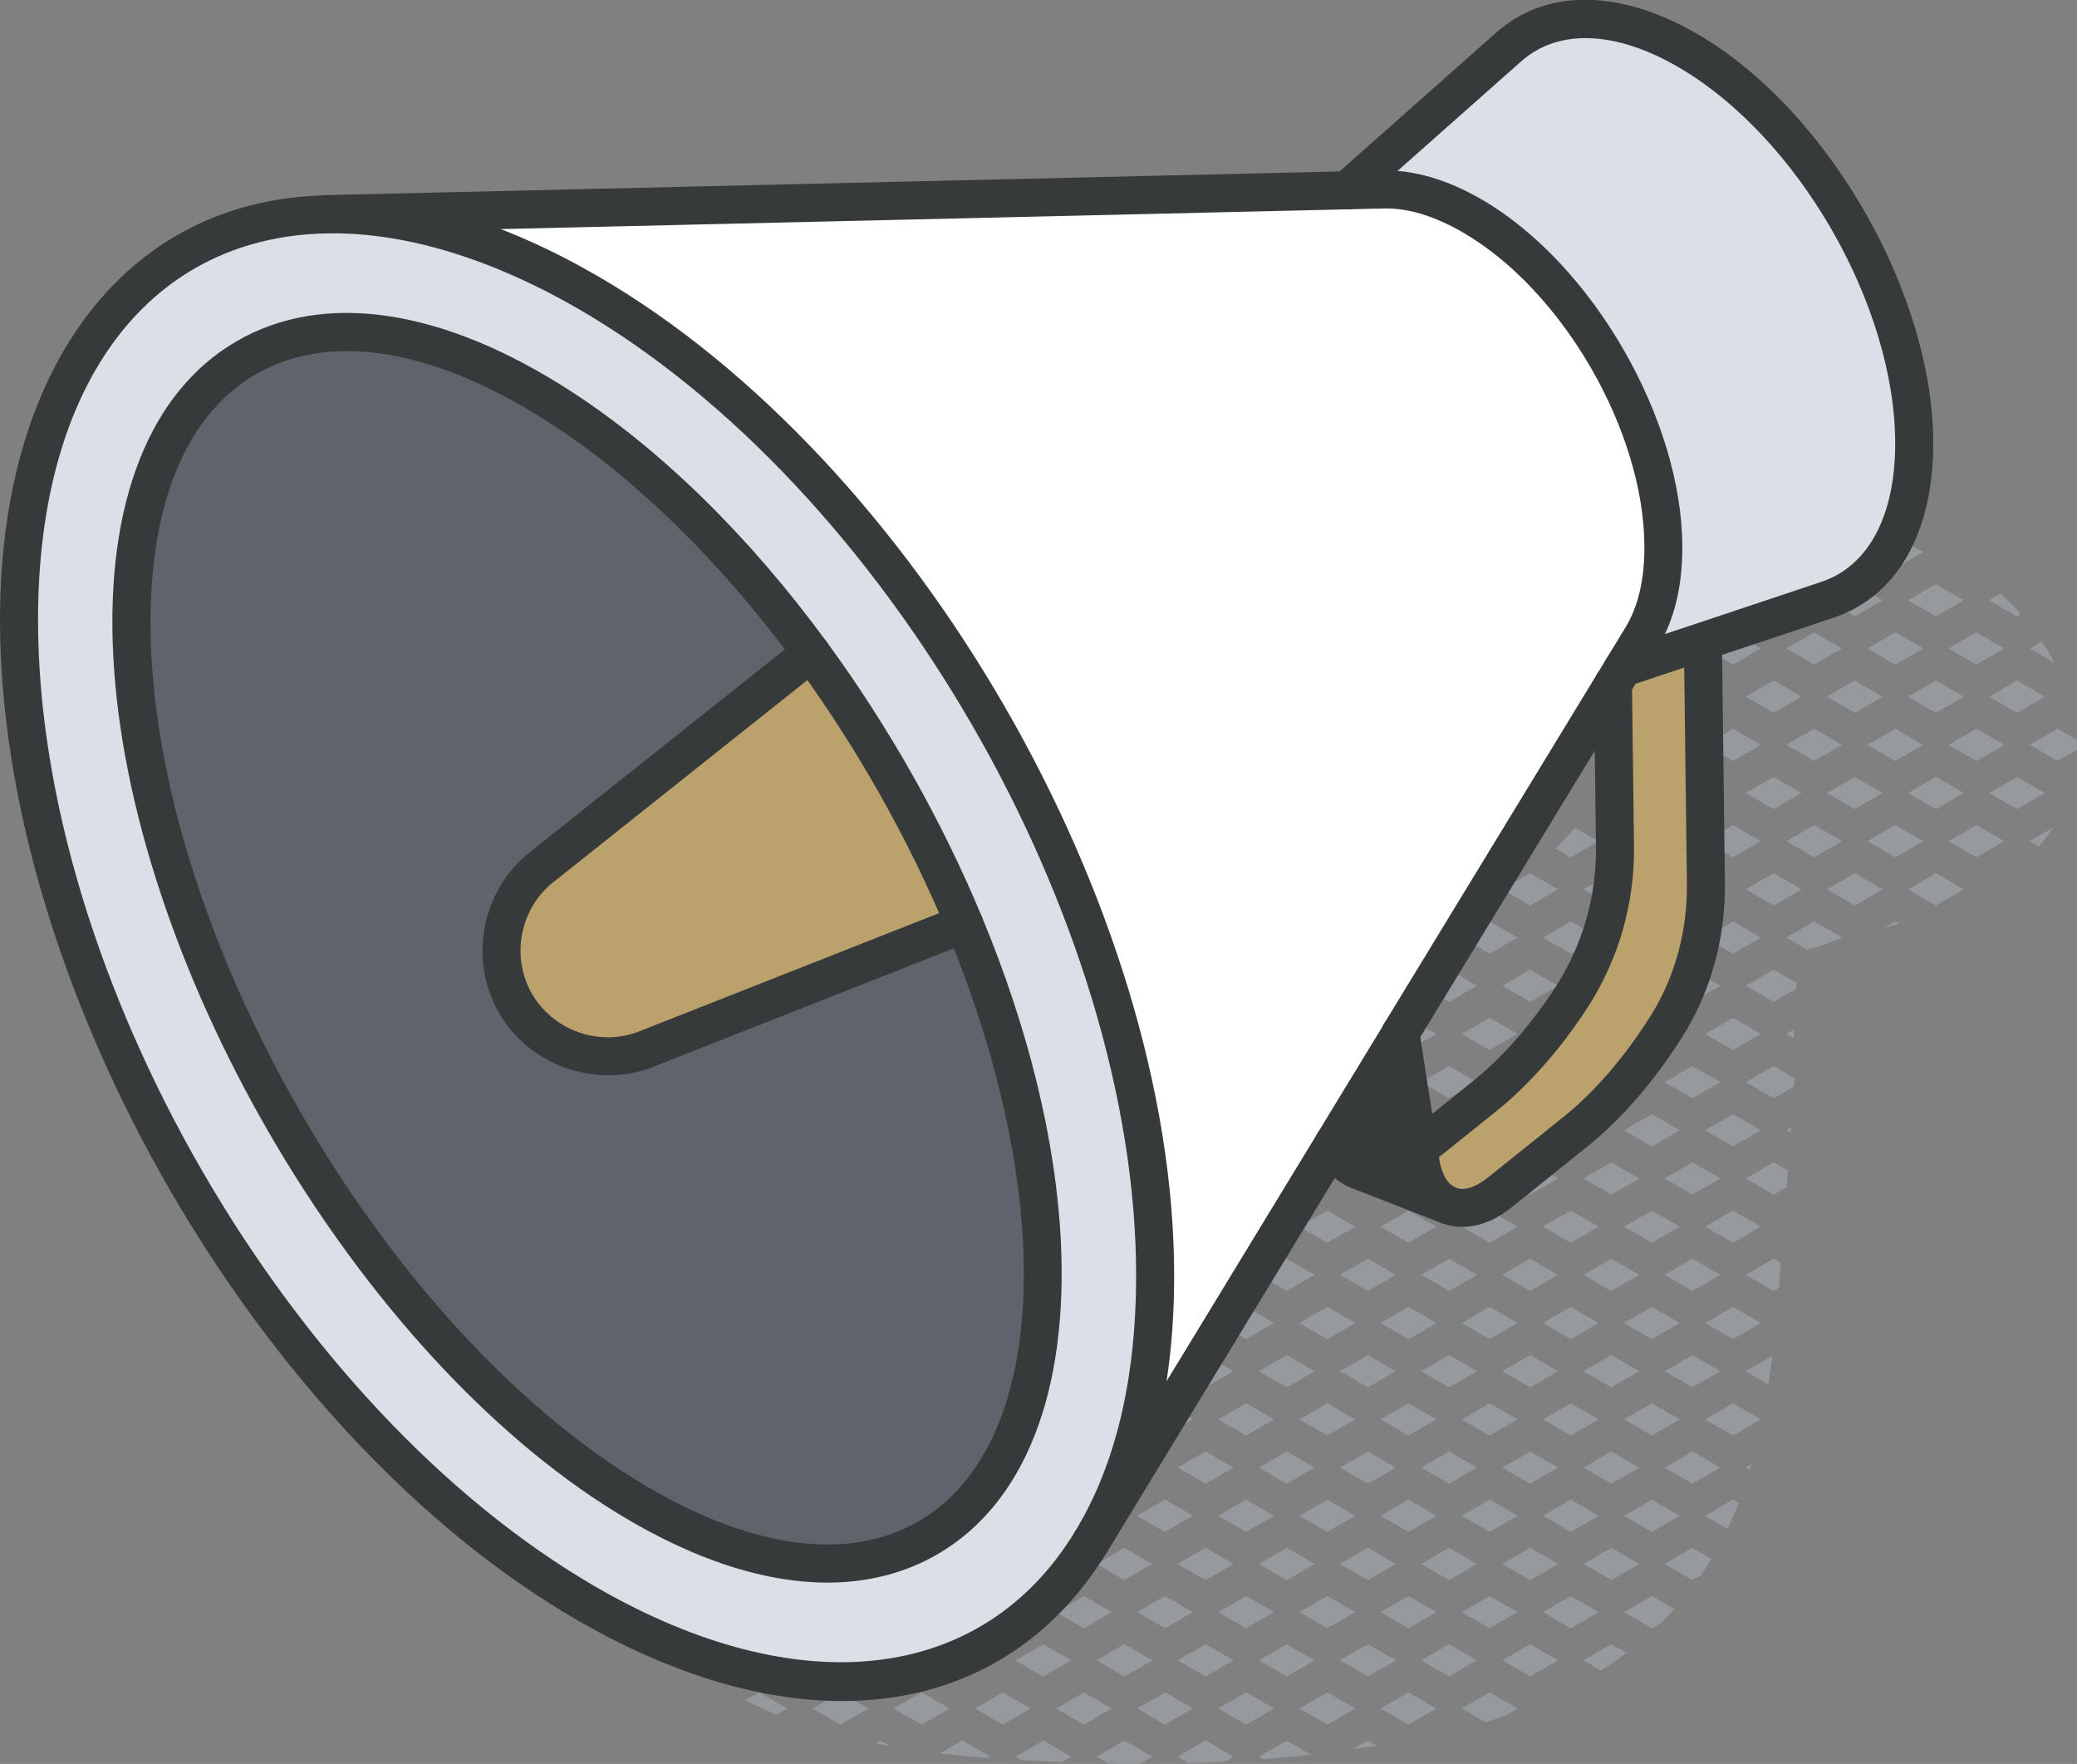 <svg xmlns="http://www.w3.org/2000/svg" id="Layer_2" viewBox="0 0 163.82 139.11"><rect x="0" y="0" width="163.82" height="139.11" fill="#808080" stroke="none"/><defs><style>.cls-1{fill:#fff;}.cls-2{fill:#969a9e;}.cls-3{fill:#bba16b;}.cls-4{fill:#dae0e5;}.cls-5{fill:#373a3a;}.cls-6{fill:#5f646b;}</style></defs><g id="icons"><g><g><path class="cls-2" d="M161.05,50.58l-.96,.56,1.97,1.14c-.3-.58-.64-1.14-1.01-1.7Z"></path><path class="cls-2" d="M162.29,57.47l-2.2,1.27,2.2,1.27,1.53-.88c0-.26,0-.52-.01-.78l-1.52-.88Z"></path><path class="cls-2" d="M160.81,66.76c.42-.48,.79-.98,1.11-1.48l-1.83,1.06,.72,.42Z"></path><polygon class="cls-2" points="158.09 51.14 155.89 49.87 153.69 51.14 155.89 52.41 158.09 51.14"></polygon><path class="cls-2" d="M159.39,48.43c-.5-.57-1.03-1.11-1.59-1.62l-.92,.53,2.2,1.27,.31-.18Z"></path><polygon class="cls-2" points="158.09 58.74 155.89 57.47 153.69 58.74 155.89 60.01 158.09 58.74"></polygon><polygon class="cls-2" points="161.29 54.94 159.09 53.67 156.89 54.94 159.09 56.21 161.29 54.94"></polygon><polygon class="cls-2" points="153.69 66.34 155.89 67.61 158.09 66.34 155.89 65.07 153.69 66.34"></polygon><polygon class="cls-2" points="159.09 61.27 156.89 62.54 159.09 63.81 161.29 62.54 159.09 61.27"></polygon><path class="cls-2" d="M151.69,43.54l-1.43-.82c-.43-.08-.86-.13-1.29-.15l-1.69,.97,2.2,1.27,2.2-1.27Z"></path><polygon class="cls-2" points="151.69 51.14 149.49 49.87 147.29 51.14 149.49 52.41 151.69 51.14"></polygon><polygon class="cls-2" points="154.89 47.34 152.69 46.07 150.49 47.34 152.69 48.61 154.89 47.34"></polygon><polygon class="cls-2" points="151.69 58.74 149.49 57.47 147.29 58.74 149.49 60.01 151.69 58.74"></polygon><polygon class="cls-2" points="154.89 54.94 152.69 53.67 150.49 54.94 152.69 56.21 154.89 54.94"></polygon><polygon class="cls-2" points="150.49 70.14 152.69 71.41 154.89 70.14 152.69 68.87 150.49 70.14"></polygon><polygon class="cls-2" points="151.69 66.34 149.49 65.07 147.29 66.34 149.49 67.61 151.69 66.34"></polygon><polygon class="cls-2" points="154.89 62.54 152.69 61.27 150.49 62.54 152.69 63.81 154.89 62.54"></polygon><path class="cls-2" d="M148.68,73.14c.27-.06,.53-.13,.79-.2,.11-.03,.21-.06,.32-.09l-.31-.18-.81,.46Z"></path><path class="cls-2" d="M145.29,43.54l-.64-.37c-.85,.28-1.69,.65-2.51,1.09l.96,.55,2.2-1.27Z"></path><polygon class="cls-2" points="145.29 51.14 143.09 49.87 140.89 51.14 143.09 52.41 145.29 51.14"></polygon><polygon class="cls-2" points="148.49 47.34 146.29 46.07 144.09 47.34 146.29 48.61 148.49 47.34"></polygon><polygon class="cls-2" points="145.29 58.74 143.09 57.47 140.89 58.74 143.09 60.01 145.29 58.74"></polygon><polygon class="cls-2" points="148.49 54.94 146.29 53.67 144.09 54.94 146.29 56.21 148.49 54.94"></polygon><polygon class="cls-2" points="144.09 70.14 146.29 71.41 148.49 70.14 146.29 68.87 144.09 70.14"></polygon><polygon class="cls-2" points="145.29 66.34 143.09 65.07 140.89 66.34 143.09 67.61 145.29 66.34"></polygon><polygon class="cls-2" points="148.49 62.54 146.29 61.27 144.09 62.54 146.29 63.81 148.49 62.54"></polygon><path class="cls-2" d="M140.89,73.94l1.72,.99c.05-.08,.1-.16,.15-.24-.3,.39,1.44-.31,2.31-.63l.22-.13-2.2-1.27-2.2,1.27Z"></path><path class="cls-2" d="M140.89,81.54l.6,.34c0-.23,0-.46,0-.69l-.59,.34Z"></path><polygon class="cls-2" points="141.24 89.34 141.27 88.92 140.89 89.14 141.24 89.34"></polygon><polygon class="cls-2" points="138.89 51.14 136.69 49.87 134.49 51.14 136.69 52.41 138.89 51.14"></polygon><path class="cls-2" d="M142.09,47.34l-2.2-1.27-2.1,1.21h0s-.06,.05-.08,.07l2.18,1.26,2.2-1.27Z"></path><polygon class="cls-2" points="138.89 58.74 136.69 57.47 134.49 58.74 136.69 60.01 138.89 58.74"></polygon><polygon class="cls-2" points="142.09 54.94 139.89 53.67 137.69 54.94 139.89 56.21 142.09 54.94"></polygon><polygon class="cls-2" points="138.89 66.34 136.69 65.07 134.49 66.34 136.69 67.61 138.89 66.34"></polygon><polygon class="cls-2" points="142.09 62.54 139.89 61.27 137.69 62.54 139.89 63.81 142.09 62.54"></polygon><polygon class="cls-2" points="136.69 72.67 134.49 73.94 136.69 75.21 138.89 73.94 136.69 72.67"></polygon><polygon class="cls-2" points="142.09 70.14 139.89 68.87 137.69 70.14 139.89 71.41 142.09 70.14"></polygon><path class="cls-2" d="M137.69,85.34l2.2,1.27,1.61-.93c0-.21,.01-.44,.01-.67l-1.62-.94-2.2,1.27Z"></path><polygon class="cls-2" points="136.69 80.27 134.49 81.54 136.69 82.81 138.89 81.54 136.69 80.27"></polygon><path class="cls-2" d="M137.69,77.74l2.2,1.27,1.77-1.02c.02-.16,.04-.31,.07-.46l-1.84-1.06-2.2,1.27Z"></path><polygon class="cls-2" points="136.69 87.87 134.49 89.14 136.69 90.41 138.89 89.14 136.69 87.87"></polygon><path class="cls-2" d="M137.69,100.54l2.2,1.27,.42-.24c.05-.66,.1-1.31,.15-1.97l-.57-.33-2.2,1.27Z"></path><polygon class="cls-2" points="136.69 95.47 134.49 96.74 136.69 98.01 138.89 96.74 136.69 95.47"></polygon><polygon class="cls-2" points="137.69 92.94 139.89 94.21 140.92 93.62 141.01 92.32 139.89 91.67 137.69 92.94"></polygon><polygon class="cls-2" points="138.89 104.34 136.69 103.07 134.49 104.34 136.69 105.61 138.89 104.34"></polygon><path class="cls-2" d="M137.69,115.74l.33,.19c.05-.16,.1-.31,.14-.47h0l-.48,.27Z"></path><polygon class="cls-2" points="134.49 111.94 136.69 113.21 138.89 111.94 136.69 110.67 134.49 111.94"></polygon><path class="cls-2" d="M139.49,109.18c.11-.75,.21-1.5,.3-2.25l-2.1,1.21,1.8,1.04Z"></path><path class="cls-2" d="M134.49,119.54l1.77,1.02c.32-.67,.62-1.34,.88-2.03l-.45-.26-2.2,1.27Z"></path><path class="cls-2" d="M130.29,60.01l2.2-1.27-2.2-1.27-.3,.17c-.06,.53-.07,1.05-.02,1.56-.22,.06-.44,.15-.65,.25l.97,.56Z"></path><polygon class="cls-2" points="135.69 54.94 133.49 53.67 131.29 54.94 133.49 56.21 135.69 54.94"></polygon><polygon class="cls-2" points="133.49 68.87 131.29 70.14 133.49 71.41 135.69 70.14 133.49 68.87"></polygon><polygon class="cls-2" points="130.29 65.07 128.09 66.34 130.29 67.61 132.49 66.34 130.29 65.07"></polygon><polygon class="cls-2" points="135.69 62.54 133.49 61.27 131.29 62.54 133.49 63.81 135.69 62.54"></polygon><polygon class="cls-2" points="130.29 72.67 128.09 73.94 130.29 75.21 132.49 73.94 130.29 72.67"></polygon><polygon class="cls-2" points="133.49 84.07 131.29 85.34 133.49 86.61 135.69 85.34 133.49 84.07"></polygon><polygon class="cls-2" points="130.29 80.27 128.09 81.54 130.29 82.81 132.49 81.54 130.29 80.27"></polygon><polygon class="cls-2" points="133.49 76.47 131.29 77.74 133.49 79.01 135.69 77.74 133.49 76.47"></polygon><polygon class="cls-2" points="130.29 87.87 128.09 89.14 130.29 90.41 132.49 89.14 130.29 87.87"></polygon><polygon class="cls-2" points="132.49 96.74 130.29 95.47 128.09 96.74 130.29 98.01 132.49 96.74"></polygon><polygon class="cls-2" points="133.49 91.67 131.29 92.94 133.49 94.21 135.69 92.94 133.49 91.67"></polygon><polygon class="cls-2" points="130.29 103.07 128.09 104.34 130.29 105.61 132.49 104.34 130.29 103.07"></polygon><polygon class="cls-2" points="135.69 100.54 133.49 99.27 131.29 100.54 133.49 101.81 135.69 100.54"></polygon><polygon class="cls-2" points="132.49 111.94 130.29 110.67 128.09 111.94 130.29 113.21 132.49 111.94"></polygon><polygon class="cls-2" points="133.49 106.87 131.29 108.14 133.49 109.41 135.69 108.14 133.49 106.87"></polygon><path class="cls-2" d="M131.29,123.34l2.2,1.27,.67-.39c.29-.42,.56-.85,.82-1.29l-1.5-.86-2.2,1.27Z"></path><polygon class="cls-2" points="132.49 119.54 130.29 118.27 128.09 119.54 130.29 120.81 132.49 119.54"></polygon><polygon class="cls-2" points="135.69 115.74 133.49 114.47 131.29 115.74 133.49 117.01 135.69 115.74"></polygon><path class="cls-2" d="M128.09,127.14l2.2,1.27,.72-.42c.36-.36,.71-.72,1.05-1.1l-1.77-1.02-2.2,1.27Z"></path><polygon class="cls-2" points="127.09 68.87 124.89 70.14 127.09 71.41 129.29 70.14 127.09 68.87"></polygon><path class="cls-2" d="M124.24,65.28c-.5,.56-1.02,1.1-1.58,1.63l1.22,.71,2.2-1.27-1.84-1.06Z"></path><path class="cls-2" d="M127.11,61.29c-.09,.13-.19,.25-.27,.4-.27,.5-.57,.99-.9,1.46l1.14,.66,2.2-1.27-2.17-1.25Z"></path><polygon class="cls-2" points="123.89 72.67 121.69 73.94 123.89 75.21 126.09 73.94 123.89 72.67"></polygon><polygon class="cls-2" points="126.09 96.74 123.89 95.47 121.69 96.74 123.89 98.01 126.09 96.74"></polygon><polygon class="cls-2" points="126.09 104.34 123.89 103.07 121.69 104.34 123.89 105.61 126.09 104.34"></polygon><polygon class="cls-2" points="127.09 99.27 124.89 100.54 127.09 101.81 129.29 100.54 127.09 99.27"></polygon><polygon class="cls-2" points="126.09 111.94 123.89 110.67 121.69 111.94 123.89 113.21 126.09 111.94"></polygon><polygon class="cls-2" points="129.29 108.14 127.09 106.87 124.89 108.14 127.09 109.41 129.29 108.14"></polygon><polygon class="cls-2" points="126.09 119.54 123.89 118.27 121.69 119.54 123.89 120.81 126.09 119.54"></polygon><polygon class="cls-2" points="127.09 117.01 129.29 115.74 127.09 114.47 124.89 115.74 127.09 117.01"></polygon><path class="cls-2" d="M124.89,130.94l1.39,.8c.69-.43,1.35-.9,2-1.39l-1.19-.69-2.2,1.27Z"></path><polygon class="cls-2" points="123.89 125.87 121.69 127.14 123.89 128.41 126.09 127.14 123.89 125.87"></polygon><polygon class="cls-2" points="129.29 123.34 127.09 122.07 124.89 123.34 127.09 124.61 129.29 123.34"></polygon><path class="cls-2" d="M120.69,68.87l-1.19,.69h0c-.29,.22-.59,.44-.89,.65l2.08,1.2,2.2-1.27-2.2-1.27Z"></path><polygon class="cls-2" points="117.49 72.67 115.29 73.94 117.49 75.21 119.69 73.94 117.49 72.67"></polygon><polygon class="cls-2" points="119.69 96.74 117.49 95.47 115.29 96.74 117.49 98.01 119.69 96.74"></polygon><polygon class="cls-2" points="119.69 104.34 117.49 103.07 115.29 104.34 117.49 105.61 119.69 104.34"></polygon><polygon class="cls-2" points="122.89 100.54 120.69 99.27 118.49 100.54 120.69 101.81 122.89 100.54"></polygon><polygon class="cls-2" points="119.69 111.94 117.49 110.67 115.29 111.94 117.49 113.21 119.69 111.94"></polygon><polygon class="cls-2" points="122.89 108.14 120.69 106.87 118.49 108.14 120.69 109.41 122.89 108.14"></polygon><polygon class="cls-2" points="119.69 119.54 117.49 118.27 115.29 119.54 117.49 120.81 119.69 119.54"></polygon><polygon class="cls-2" points="122.89 115.74 120.69 114.47 118.49 115.74 120.69 117.01 122.89 115.74"></polygon><polygon class="cls-2" points="119.69 127.14 117.49 125.87 115.29 127.14 117.49 128.41 119.69 127.14"></polygon><polygon class="cls-2" points="122.89 123.34 120.69 122.07 118.49 123.34 120.69 124.61 122.89 123.34"></polygon><path class="cls-2" d="M115.29,134.74l1.86,1.08c.51-.15,1.02-.32,1.52-.49l1.02-.59-2.2-1.27-2.2,1.27Z"></path><polygon class="cls-2" points="118.49 130.94 120.69 132.21 122.89 130.94 120.69 129.67 118.49 130.94"></polygon><polygon class="cls-2" points="113.29 73.94 113.14 73.86 111.05 75.19 111.09 75.21 113.29 73.94"></polygon><polygon class="cls-2" points="113.29 96.74 111.09 95.47 108.89 96.74 111.09 98.01 113.29 96.74"></polygon><polygon class="cls-2" points="113.29 104.34 111.09 103.07 108.89 104.34 111.09 105.61 113.29 104.34"></polygon><polygon class="cls-2" points="116.49 100.54 114.29 99.27 112.09 100.54 114.29 101.81 116.49 100.54"></polygon><polygon class="cls-2" points="113.29 111.94 111.09 110.67 108.89 111.94 111.09 113.21 113.29 111.94"></polygon><polygon class="cls-2" points="116.49 108.14 114.29 106.87 112.09 108.14 114.29 109.41 116.49 108.14"></polygon><polygon class="cls-2" points="113.29 119.54 111.09 118.27 108.89 119.54 111.09 120.81 113.29 119.54"></polygon><polygon class="cls-2" points="116.49 115.74 114.29 114.47 112.09 115.74 114.29 117.01 116.49 115.74"></polygon><polygon class="cls-2" points="113.29 127.14 111.09 125.87 108.89 127.14 111.09 128.41 113.29 127.14"></polygon><polygon class="cls-2" points="116.49 123.34 114.29 122.07 112.09 123.34 114.29 124.61 116.49 123.34"></polygon><polygon class="cls-2" points="108.89 134.74 111.09 136.01 113.29 134.74 111.09 133.47 108.89 134.74"></polygon><polygon class="cls-2" points="116.49 130.94 114.29 129.67 112.09 130.94 114.29 132.21 116.49 130.94"></polygon><polygon class="cls-2" points="106.89 81.54 104.69 80.27 102.49 81.54 104.69 82.81 106.89 81.54"></polygon><polygon class="cls-2" points="106.89 89.14 104.69 87.87 102.49 89.14 104.69 90.41 106.89 89.14"></polygon><polygon class="cls-2" points="106.89 96.74 104.69 95.47 102.49 96.74 104.69 98.01 106.89 96.74"></polygon><polygon class="cls-2" points="106.89 104.34 104.69 103.07 102.49 104.34 104.69 105.61 106.89 104.34"></polygon><polygon class="cls-2" points="110.09 100.54 107.89 99.27 105.69 100.54 107.89 101.81 110.09 100.54"></polygon><polygon class="cls-2" points="106.89 111.94 104.69 110.67 102.49 111.94 104.69 113.21 106.89 111.94"></polygon><polygon class="cls-2" points="110.09 108.14 107.89 106.87 105.69 108.14 107.89 109.41 110.09 108.14"></polygon><polygon class="cls-2" points="106.89 119.54 104.69 118.27 102.49 119.54 104.69 120.81 106.89 119.54"></polygon><polygon class="cls-2" points="110.09 115.74 107.89 114.47 105.69 115.74 107.89 117.01 110.09 115.74"></polygon><polygon class="cls-2" points="106.89 127.14 104.69 125.87 102.49 127.14 104.69 128.41 106.89 127.14"></polygon><polygon class="cls-2" points="110.09 123.34 107.89 122.07 105.69 123.34 107.89 124.61 110.09 123.34"></polygon><path class="cls-2" d="M106.7,137.95c.63-.09,1.26-.18,1.88-.28l-.7-.41-1.18,.68Z"></path><polygon class="cls-2" points="104.69 133.47 102.49 134.74 104.69 136.01 106.89 134.74 104.69 133.47"></polygon><polygon class="cls-2" points="110.09 130.94 107.89 129.67 105.69 130.94 107.89 132.21 110.09 130.94"></polygon><polygon class="cls-2" points="100.49 89.14 98.29 87.87 96.09 89.14 98.29 90.41 100.49 89.14"></polygon><polygon class="cls-2" points="103.69 85.34 101.49 84.07 99.29 85.34 101.49 86.61 103.69 85.34"></polygon><polygon class="cls-2" points="100.49 96.74 98.29 95.47 96.09 96.74 98.29 98.01 100.49 96.74"></polygon><polygon class="cls-2" points="103.69 92.94 101.49 91.67 99.29 92.94 101.49 94.21 103.69 92.94"></polygon><polygon class="cls-2" points="100.49 104.34 98.29 103.07 96.09 104.34 98.29 105.61 100.49 104.34"></polygon><polygon class="cls-2" points="103.69 100.54 101.49 99.27 99.29 100.54 101.49 101.81 103.69 100.54"></polygon><polygon class="cls-2" points="95.09 101.81 97.29 100.54 95.09 99.27 92.89 100.54 95.09 101.81"></polygon><polygon class="cls-2" points="101.49 114.47 99.29 115.74 101.49 117.01 103.69 115.74 101.49 114.47"></polygon><polygon class="cls-2" points="100.49 111.94 98.29 110.67 96.09 111.94 98.29 113.21 100.49 111.94"></polygon><polygon class="cls-2" points="103.69 108.14 101.49 106.87 99.29 108.14 101.49 109.41 103.69 108.14"></polygon><polygon class="cls-2" points="100.49 119.54 98.29 118.27 96.09 119.54 98.29 120.81 100.49 119.54"></polygon><polygon class="cls-2" points="95.09 117.01 97.29 115.74 95.09 114.47 92.89 115.74 95.09 117.01"></polygon><polygon class="cls-2" points="101.49 129.67 99.29 130.94 101.49 132.21 103.69 130.94 101.49 129.67"></polygon><polygon class="cls-2" points="100.49 127.14 98.29 125.87 96.09 127.14 98.29 128.41 100.49 127.14"></polygon><polygon class="cls-2" points="103.69 123.34 101.49 122.07 99.29 123.34 101.49 124.61 103.69 123.34"></polygon><path class="cls-2" d="M99.29,138.54l.34,.2c1.26-.1,2.52-.22,3.77-.36l-1.91-1.1-2.2,1.27Z"></path><polygon class="cls-2" points="98.29 133.47 96.09 134.74 98.29 136.01 100.49 134.74 98.29 133.47"></polygon><path class="cls-2" d="M92.89,138.54l.89,.51c.94-.03,1.88-.07,2.83-.12l.68-.4-2.2-1.27-2.2,1.27Z"></path><polygon class="cls-2" points="95.09 132.21 97.29 130.94 95.09 129.67 92.89 130.94 95.09 132.21"></polygon><path class="cls-2" d="M92.42,95.78c-.21,.72-.36,1.46-.48,2.2l2.14-1.24-1.66-.96Z"></path><path class="cls-2" d="M95.09,94.21l2.2-1.27-2.2-1.27-1.36,.79c-.12,.25-.23,.51-.35,.77l1.71,.99Z"></path><polygon class="cls-2" points="94.09 104.34 91.89 103.07 89.69 104.34 91.89 105.61 94.09 104.34"></polygon><polygon class="cls-2" points="94.09 111.94 91.89 110.67 89.69 111.94 91.89 113.21 94.09 111.94"></polygon><polygon class="cls-2" points="97.29 108.14 95.09 106.87 92.89 108.14 95.09 109.41 97.29 108.14"></polygon><polygon class="cls-2" points="94.09 119.54 91.89 118.27 89.69 119.54 91.89 120.81 94.09 119.54"></polygon><polygon class="cls-2" points="94.09 127.14 91.89 125.87 89.69 127.14 91.89 128.41 94.09 127.14"></polygon><polygon class="cls-2" points="97.29 123.34 95.09 122.07 92.89 123.34 95.09 124.61 97.29 123.34"></polygon><polygon class="cls-2" points="91.89 133.47 89.69 134.74 91.89 136.01 94.09 134.74 91.89 133.47"></polygon><polygon class="cls-2" points="88.69 114.47 86.49 115.74 88.69 117.01 90.89 115.74 88.69 114.47"></polygon><polygon class="cls-2" points="87.69 111.94 85.49 110.67 83.29 111.94 85.49 113.21 87.69 111.94"></polygon><polygon class="cls-2" points="90.89 108.14 88.69 106.87 86.49 108.14 88.69 109.41 90.89 108.14"></polygon><polygon class="cls-2" points="87.69 119.54 85.49 118.27 83.29 119.54 85.49 120.81 87.69 119.54"></polygon><polygon class="cls-2" points="88.69 129.67 86.49 130.94 88.69 132.21 90.89 130.94 88.69 129.67"></polygon><polygon class="cls-2" points="87.69 127.14 85.49 125.87 83.29 127.14 85.49 128.41 87.69 127.14"></polygon><polygon class="cls-2" points="90.89 123.34 88.69 122.07 86.49 123.34 88.69 124.61 90.89 123.34"></polygon><path class="cls-2" d="M86.49,138.54l.95,.55c.82,.02,1.64,.02,2.46,.02l.99-.57-2.2-1.27-2.2,1.27Z"></path><polygon class="cls-2" points="85.49 133.47 83.29 134.74 85.49 136.01 87.69 134.74 85.49 133.47"></polygon><polygon class="cls-2" points="81.29 111.94 79.09 110.67 76.89 111.94 79.09 113.21 81.29 111.94"></polygon><polygon class="cls-2" points="84.49 108.14 82.66 107.09 80.35 108.29 82.29 109.41 84.49 108.14"></polygon><polygon class="cls-2" points="81.29 119.54 79.09 118.27 76.89 119.54 79.09 120.81 81.29 119.54"></polygon><polygon class="cls-2" points="84.49 115.74 82.29 114.47 80.09 115.74 82.29 117.01 84.49 115.74"></polygon><polygon class="cls-2" points="81.29 127.14 79.09 125.87 76.89 127.14 79.09 128.41 81.29 127.14"></polygon><polygon class="cls-2" points="84.49 123.34 82.29 122.07 80.09 123.34 82.29 124.61 84.49 123.34"></polygon><path class="cls-2" d="M80.09,138.54l.47,.27c1.08,.06,2.14,.11,3.18,.16l.75-.43-2.2-1.27-2.2,1.27Z"></path><polygon class="cls-2" points="79.09 133.47 76.89 134.74 79.09 136.01 81.29 134.74 79.09 133.47"></polygon><polygon class="cls-2" points="84.49 130.94 82.29 129.67 80.09 130.94 82.29 132.21 84.49 130.94"></polygon><path class="cls-2" d="M74.44,111.69c-.35,.33-.65,.67-.92,1.04l1.36-.79-.44-.26Z"></path><polygon class="cls-2" points="74.89 119.54 72.69 118.27 70.49 119.54 72.69 120.81 74.89 119.54"></polygon><polygon class="cls-2" points="78.09 115.74 75.89 114.47 73.69 115.74 75.89 117.01 78.09 115.74"></polygon><polygon class="cls-2" points="74.89 127.14 72.69 125.87 70.49 127.14 72.69 128.41 74.89 127.14"></polygon><polygon class="cls-2" points="78.09 123.34 75.89 122.07 73.69 123.34 75.89 124.61 78.09 123.34"></polygon><path class="cls-2" d="M74.15,138.27c1.26,.15,2.52,.27,3.77,.36l.17-.1-2.2-1.27-1.74,1Z"></path><polygon class="cls-2" points="72.69 133.47 70.49 134.74 72.69 136.01 74.89 134.74 72.69 133.47"></polygon><polygon class="cls-2" points="78.09 130.94 75.89 129.67 73.69 130.94 75.89 132.21 78.09 130.94"></polygon><path class="cls-2" d="M70.54,115.08c-1.03,.22-2.04,.48-3.03,.79l1.97,1.14,2.2-1.27-1.14-.66Z"></path><polygon class="cls-2" points="68.49 119.54 66.29 118.27 64.09 119.54 66.29 120.81 68.49 119.54"></polygon><polygon class="cls-2" points="69.49 129.67 67.29 130.94 69.49 132.21 71.69 130.94 69.49 129.67"></polygon><polygon class="cls-2" points="68.49 127.14 66.29 125.87 64.09 127.14 66.29 128.41 68.49 127.14"></polygon><polygon class="cls-2" points="71.69 123.34 69.49 122.07 67.29 123.34 69.49 124.61 71.69 123.34"></polygon><path class="cls-2" d="M69.1,137.49c.38,.07,.76,.15,1.14,.22l-.76-.44-.39,.22Z"></path><polygon class="cls-2" points="64.09 134.74 66.29 136.01 68.49 134.74 66.29 133.47 64.09 134.74"></polygon><path class="cls-2" d="M59.52,120.6l.36,.21,2.2-1.27-.93-.54c-.62,.47-1.15,1.01-1.64,1.6Z"></path><polygon class="cls-2" points="62.09 127.14 59.89 125.87 57.69 127.14 59.89 128.41 62.09 127.14"></polygon><polygon class="cls-2" points="65.29 123.34 63.09 122.07 60.89 123.34 63.09 124.61 65.29 123.34"></polygon><path class="cls-2" d="M58.81,134.09c.79,.41,1.6,.79,2.44,1.13l.84-.49-2.2-1.27-1.08,.62Z"></path><polygon class="cls-2" points="65.29 130.94 63.09 129.67 60.89 130.94 63.09 132.21 65.29 130.94"></polygon><path class="cls-2" d="M54.62,126.53c-.14,.44-.23,.9-.25,1.37l1.32-.76-1.07-.62Z"></path><path class="cls-2" d="M58.89,123.34l-.79-.46c-.14,.3-.28,.6-.39,.91-.56,.11-1.04,.31-1.46,.57l.43,.25,2.2-1.27Z"></path><path class="cls-2" d="M58.89,130.94l-2.2-1.27-1.79,1.03c.11,.24,.23,.47,.37,.69l1.42,.82,2.2-1.27Z"></path><path class="cls-2" d="M127.09,84.07l-1.74,1s-.02,.34-.03,.52l1.77,1.02,2.2-1.27-2.2-1.27Z"></path><path class="cls-2" d="M126.09,81.54l-2.2-1.27-2.2,1.27,2.2,1.27,.79-.46c.27-.2,.53-.39,.79-.59v.14l.62-.36Z"></path><polygon class="cls-2" points="127.09 76.47 124.89 77.74 127.09 79.01 129.29 77.74 127.09 76.47"></polygon><polygon class="cls-2" points="129.29 92.94 127.09 91.67 124.89 92.94 127.09 94.21 129.29 92.94"></polygon><path class="cls-2" d="M126.09,89.14l-1.26-.73c-.68-.02-1.38,.01-2.1,.12l-1.04,.6,2.2,1.27,2.2-1.27Z"></path><polygon class="cls-2" points="119.69 81.54 117.49 80.27 115.29 81.54 117.49 82.81 119.69 81.54"></polygon><polygon class="cls-2" points="120.69 76.47 118.49 77.74 120.69 79.01 122.89 77.74 120.69 76.47"></polygon><polygon class="cls-2" points="122.89 92.94 120.69 91.67 118.49 92.94 120.69 94.21 122.89 92.94"></polygon><path class="cls-2" d="M116.86,88.23l-1.58,.91,.27,.16c.43-.36,.86-.72,1.3-1.07Z"></path><path class="cls-2" d="M119.55,89.22c-.92,.24-1.82,.51-2.72,.82l.65,.38,2.07-1.19Z"></path><path class="cls-2" d="M120.81,85.22c.27-.2,.55-.41,.82-.61l-.94-.55-2.2,1.27,1.23,.71,1.1-.82Z"></path><polygon class="cls-2" points="113.29 81.54 111.09 80.27 108.89 81.54 111.09 82.81 113.29 81.54"></polygon><polygon class="cls-2" points="116.49 77.74 114.29 76.47 112.09 77.74 114.29 79.01 116.49 77.74"></polygon><path class="cls-2" d="M106.51,78.21l1.38,.8,2.2-1.27-1.58-.91c-.69,.46-1.36,.92-2,1.38Z"></path><polygon class="cls-2" points="116.49 92.94 114.29 91.67 112.09 92.94 114.29 94.21 116.49 92.94"></polygon><polygon class="cls-2" points="113.29 89.14 111.09 87.87 108.89 89.14 111.09 90.41 113.29 89.14"></polygon><polygon class="cls-2" points="110.09 92.94 107.89 91.67 105.69 92.94 107.89 94.21 110.09 92.94"></polygon><polygon class="cls-2" points="116.49 85.34 114.29 84.07 112.09 85.34 114.29 86.61 116.49 85.34"></polygon><polygon class="cls-2" points="110.09 85.34 107.89 84.07 105.69 85.34 107.89 86.61 110.09 85.34"></polygon></g><g><g><path class="cls-1" d="M106.26,15.01l2.87-.07c2.08-.04,4.44,.62,6.96,2.07,8.34,4.81,15.1,16.53,15.1,26.16,0,2.91-.61,5.28-1.7,7.07l-19.03,31.25h0l-23.98,39.38c2.96-5.19,4.63-12.02,4.63-20.25,0-28.57-20.06-63.31-44.81-77.6-7.19-4.15-13.99-6.12-20.02-6.12h0l79.97-1.88Z"></path><path class="cls-3" d="M118.29,94.04c-1.45,1.17-2.87,1.47-4.01,1.02-1.13-.45-1.97-1.63-2.25-3.45l-.15-.97,5.19-4.17c2.5-2.01,4.86-4.69,6.88-7.82,2.29-3.54,3.47-7.68,3.43-11.89l-.16-12.78,.78-1.27,5.96-1.99,.37,1.11,.22,17.75c.05,3.97-.96,7.93-3.07,11.3-2.1,3.36-4.57,6.25-7.23,8.38l-5.96,4.78Z"></path><path class="cls-5" d="M112.03,91.61c.28,1.82,1.12,3.01,2.25,3.45h0l-7.17-2.78c-.84-.33-1.51-1.05-1.92-2.13l5.26-8.65,1.57,10.11Z"></path><path class="cls-4" d="M116.09,17.02c-2.52-1.45-4.88-2.11-6.96-2.07l-2.87,.07,12.74-11.29c3.28-2.91,8.36-3.05,14.07,.25,9.9,5.71,17.91,19.6,17.91,31.02,0,6.6-2.67,10.92-6.83,12.32l-16.15,5.39,1.49-2.46c1.09-1.79,1.7-4.16,1.7-7.07,0-9.63-6.76-21.34-15.1-26.16Z"></path><path class="cls-4" d="M91.11,100.62c0,8.23-1.67,15.06-4.63,20.25l-.4,.68c-7.46,12.27-22.48,14.92-39.78,4.93C21.56,112.19,1.5,77.45,1.5,48.88c0-20.27,10.09-31.98,24.78-31.98,6.02,0,12.83,1.97,20.02,6.12,24.75,14.29,44.81,49.02,44.81,77.6Zm-42.68,16.78c19.81,12.8,34.92,4.07,33.75-19.48-.4-7.97-2.61-16.62-6.13-25.07-3.11-7.48-7.26-14.81-12.08-21.37-5.82-7.93-12.62-14.74-19.8-19.38C24.37,19.3,9.25,28.03,10.43,51.58c1.18,23.55,18.2,53.02,38,65.82Z"></path><path class="cls-6" d="M82.18,97.92c1.18,23.55-13.94,32.28-33.75,19.48S11.61,75.13,10.43,51.58c-1.18-23.55,13.94-32.28,33.75-19.48,7.18,4.64,13.98,11.46,19.8,19.38l-21.28,16.92c-3.19,2.54-4.13,7.09-2.04,10.73,2.1,3.63,6.51,5.1,10.3,3.6l25.09-9.89c3.52,8.45,5.73,17.1,6.13,25.07Z"></path><path class="cls-3" d="M76.05,72.85l-25.09,9.89c-3.79,1.49-8.2,.02-10.3-3.6-2.09-3.64-1.15-8.19,2.04-10.73l21.28-16.92c4.81,6.56,8.96,13.88,12.08,21.37Z"></path></g><g><path class="cls-5" d="M66.43,134.15c-6.38,0-13.49-2.1-20.88-6.37C20.43,113.27,0,77.88,0,48.88,0,28.54,10.32,15.4,26.28,15.4c6.51,0,13.5,2.13,20.77,6.32,25.12,14.5,45.56,49.9,45.56,78.9,0,8.32-1.62,15.38-4.83,21-.07,.13-.16,.24-.26,.34-.04,.13-.09,.25-.16,.37-4.76,7.83-12.14,11.82-20.93,11.82ZM26.28,18.4c-14.36,0-23.28,11.68-23.28,30.48,0,28.05,19.76,62.27,44.05,76.3,16.01,9.24,30.48,7.55,37.75-4.41,.07-.11,.15-.21,.24-.3,.03-.12,.08-.23,.14-.34,2.94-5.16,4.43-11.72,4.43-19.51,0-28.05-19.77-62.28-44.06-76.3-6.71-3.87-13.37-5.92-19.27-5.92Z"></path><path class="cls-5" d="M65.27,124.81c-5.31,0-11.34-2.07-17.65-6.15C27.48,105.65,10.13,75.59,8.93,51.65c-.6-11.98,2.87-20.77,9.75-24.75,6.88-3.98,16.23-2.58,26.31,3.93,7.09,4.58,14.07,11.41,20.19,19.76,4.88,6.65,9.12,14.15,12.25,21.68,3.69,8.86,5.85,17.7,6.24,25.57,.6,11.98-2.87,20.77-9.75,24.75-2.57,1.48-5.49,2.22-8.65,2.22ZM27.36,27.69c-2.65,0-5.06,.6-7.17,1.82-5.86,3.38-8.79,11.2-8.26,22,1.15,23.09,17.9,52.08,37.32,64.63,9.08,5.87,17.32,7.23,23.18,3.85,5.86-3.38,8.79-11.2,8.26-22-.38-7.53-2.46-16.02-6.02-24.57-3.04-7.31-7.16-14.59-11.9-21.05-5.91-8.05-12.62-14.63-19.4-19.01-5.82-3.76-11.29-5.67-16.01-5.67Z"></path><path class="cls-5" d="M128,54.2c-.63,0-1.21-.4-1.42-1.03-.26-.79,.16-1.63,.95-1.9l16.15-5.39c3.69-1.24,5.8-5.2,5.8-10.89,0-10.93-7.7-24.27-17.16-29.73-4.93-2.85-9.42-3-12.33-.43l-12.75,11.3c-.62,.55-1.57,.49-2.12-.13-.55-.62-.49-1.57,.13-2.12l12.75-11.3c3.93-3.49,9.7-3.46,15.82,.07,10.29,5.93,18.66,20.43,18.66,32.32,0,7.06-2.86,12.07-7.85,13.74l-16.15,5.39c-.16,.05-.32,.08-.47,.08Z"></path><path class="cls-5" d="M110.46,82.99c-.27,0-.54-.07-.78-.22-.71-.43-.93-1.35-.5-2.06l19.04-31.25c.98-1.61,1.48-3.73,1.48-6.29,0-9.14-6.44-20.29-14.35-24.86-2.19-1.26-4.27-1.91-6.18-1.87l-83.48,1.95c-.84,0-1.52-.64-1.54-1.46-.02-.83,.64-1.52,1.46-1.54l83.48-1.95c2.45-.03,5.04,.71,7.74,2.27,8.74,5.04,15.86,17.36,15.86,27.46,0,3.12-.65,5.76-1.92,7.85l-19.04,31.25c-.28,.46-.78,.72-1.28,.72Z"></path><path class="cls-5" d="M86.08,123.05c-.27,0-.54-.07-.78-.22-.71-.43-.93-1.35-.5-2.06l24.38-40.04c.43-.71,1.36-.93,2.06-.5,.71,.43,.93,1.35,.5,2.06l-24.38,40.04c-.28,.46-.78,.72-1.28,.72Z"></path><path class="cls-5" d="M47.95,84.8c-3.44,0-6.79-1.81-8.59-4.92-2.42-4.21-1.38-9.64,2.4-12.65l21.28-16.92c.65-.52,1.59-.41,2.11,.24,.52,.65,.41,1.59-.24,2.11l-21.28,16.92c-2.63,2.09-3.35,5.88-1.67,8.8,1.69,2.91,5.32,4.19,8.45,2.96l25.09-9.89c.77-.3,1.64,.07,1.95,.85,.3,.77-.08,1.64-.85,1.95l-25.09,9.89c-1.16,.46-2.36,.67-3.56,.67Z"></path><path class="cls-5" d="M111.88,92.14c-.44,0-.87-.19-1.17-.56-.52-.65-.42-1.59,.23-2.11l5.19-4.17c2.36-1.89,4.63-4.48,6.56-7.46,2.13-3.29,3.23-7.12,3.19-11.06l-.16-12.78c-.01-.83,.65-1.51,1.48-1.52h.02c.82,0,1.49,.66,1.5,1.48l.16,12.78c.05,4.54-1.22,8.94-3.67,12.73-2.11,3.25-4.6,6.08-7.2,8.17l-5.2,4.17c-.28,.22-.61,.33-.94,.33Z"></path><path class="cls-5" d="M115.33,96.76c-.55,0-1.09-.1-1.59-.3-1.7-.67-2.83-2.31-3.19-4.62l-1.57-10.11c-.01-.08-.02-.15-.02-.23,0-.83,.67-1.5,1.5-1.5,.78,0,1.41,.58,1.49,1.34l1.56,10.04c.19,1.2,.67,2.03,1.32,2.29,.65,.26,1.57-.04,2.52-.8l5.96-4.78c2.49-2,4.87-4.77,6.9-8.01,1.91-3.05,2.9-6.68,2.84-10.49l-.22-17.75c0-.83,.65-1.51,1.48-1.52h.02c.82,0,1.49,.66,1.5,1.48l.22,17.75c.06,4.38-1.08,8.57-3.3,12.12-2.2,3.52-4.82,6.55-7.56,8.76l-5.96,4.78c-1.26,1.02-2.62,1.55-3.9,1.55Z"></path><path class="cls-5" d="M114.28,96.57c-.18,0-.37-.03-.54-.1l-7.17-2.79c-1.27-.5-2.23-1.54-2.78-3.01-.29-.78,.11-1.64,.88-1.93,.78-.29,1.64,.11,1.93,.88,.17,.45,.49,1.04,1.06,1.26l7.17,2.78c.77,.3,1.15,1.17,.85,1.95-.23,.59-.8,.96-1.4,.96Z"></path></g></g></g></g></svg>